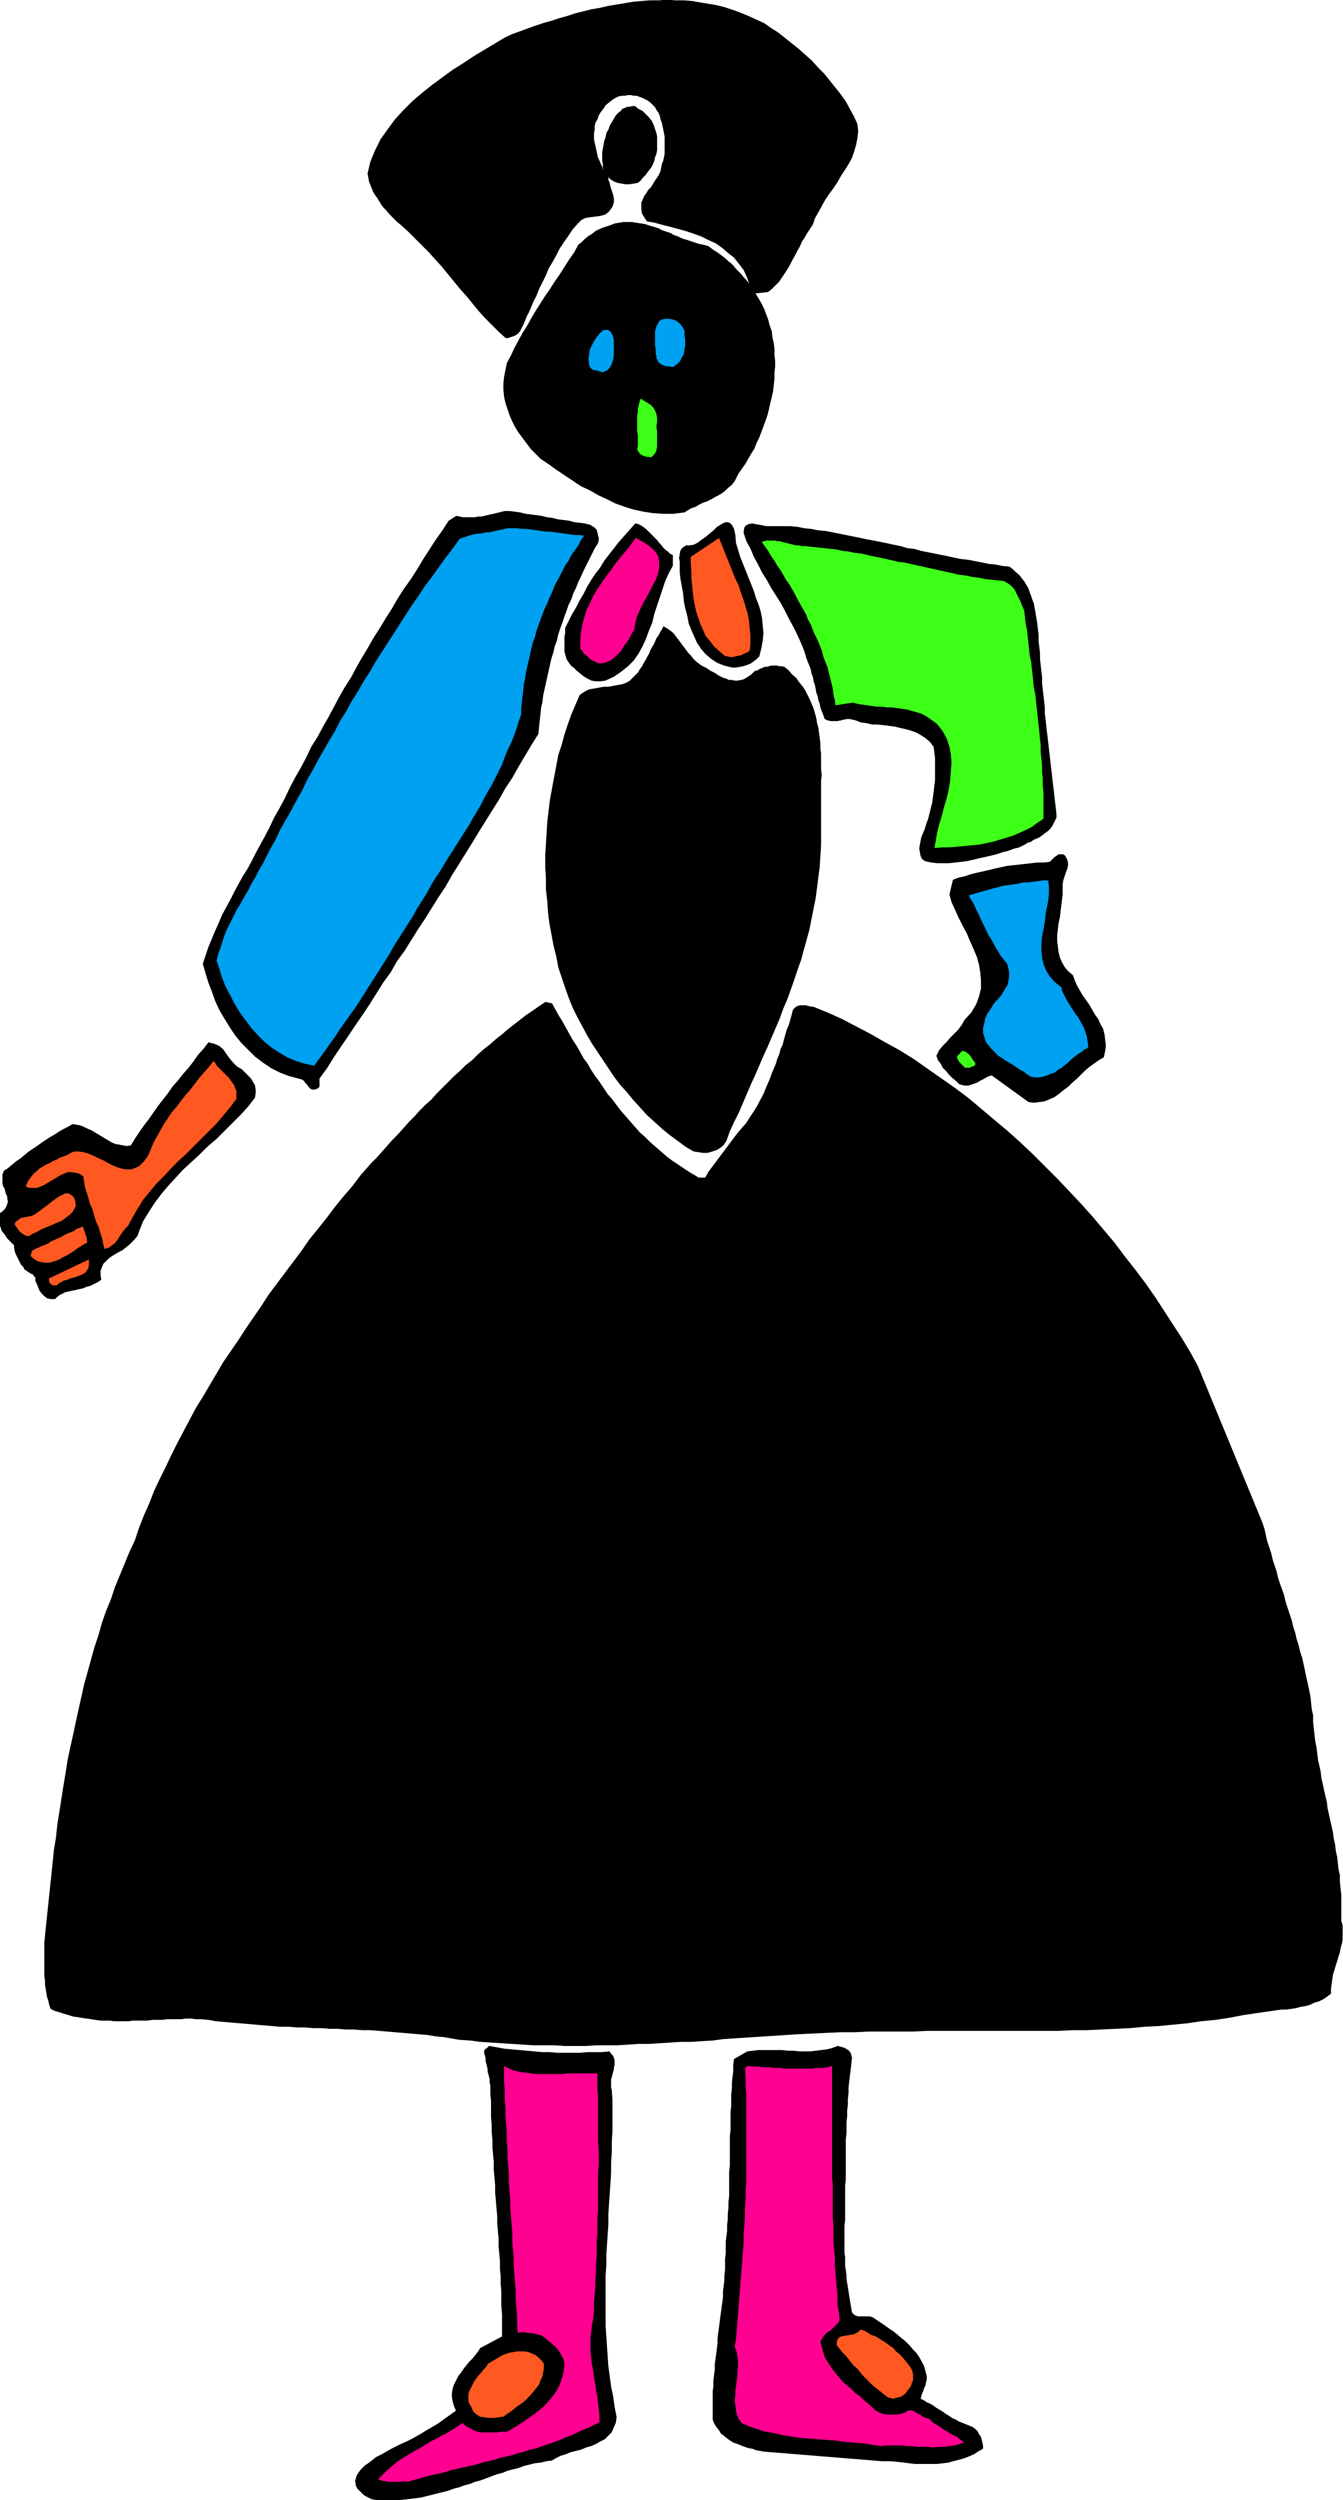 <svg xmlns="http://www.w3.org/2000/svg" fill-rule="evenodd" height="588.515" preserveAspectRatio="none" stroke-linecap="round" viewBox="0 0 1957 3642" width="316.198"><style>.pen0{stroke:#000;stroke-width:1;stroke-linejoin:round}.brush1{fill:#000}.pen1{stroke:none}.brush2{fill:#00a1f0}.brush3{fill:#3dff17}.brush4{fill:#ff0091}.brush5{fill:#ff5921}</style><path class="pen1 brush1" d="m1249 181 1 10-1 10-2 10-3 10-3 9-5 9-5 8-6 9-5 9-6 9-6 8-6 9-5 9-5 9-5 9-3 9-4 6-4 6-4 7-4 6-3 7-4 7-3 6-4 7-3 6-4 7-4 6-4 6-4 6-5 5-5 5-6 5-19 2 5 8 4 7 4 8 3 8 3 8 2 8 3 8 1 9 2 9 1 8v9l1 9v8l-1 9v9l-1 9-1 9-2 9-2 8-2 9-2 8-3 9-3 8-3 8-3 8-4 8-3 8-5 8-4 7-4 7-5 7-5 7-3 6-3 6-4 5-5 4-4 4-5 4-5 3-6 3-5 3-6 3-6 2-6 3-5 3-6 2-5 3-5 3-16 2h-14l-15-1-14-2-14-3-13-4-14-5-12-6-13-6-12-7-13-6-12-8-12-8-12-8-11-8-12-8-7-7-7-7-6-8-6-8-6-8-5-8-4-8-4-9-3-9-3-9-2-9-1-10v-9l1-10 2-10 2-10 6-11 5-11 6-11 6-11 7-11 6-11 6-10 7-11 7-11 7-10 7-11 7-10 7-11 7-11 7-10 6-11 5-4 5-5 5-4 5-3 5-4 6-3 5-2 6-2 6-2 5-2 6-1 6-1h13l6 1 7 1 6 1 6 2 7 2 6 2 6 3 6 2 6 2 5 3 6 2 6 3 7 2 6 2 6 2 6 2 6 1 7 2 4 3 4 3 5 3 4 3 4 3 4 3 4 4 4 3 4 4 3 4 4 4 4 4 3 4 4 4 3 4 3 4-4-12-5-11-7-9-7-9-9-7-8-7-10-7-11-5-10-5-11-4-12-4-11-3-11-3-12-3-11-3-11-2-4-6-3-5-1-6v-10l2-4 2-5 3-4 3-5 4-4 3-5 3-5 3-4 3-5 2-5 1-5 1-5 2-5 1-5 1-5v-25l-1-5-1-5-1-5-1-5-2-5-1-5-2-5-3-4-2-4-4-4-3-3-4-3-4-2-4-2-3-1-5-2h-4l-5-1h-4l-5 1h-4l-5 1-4 2-5 3-5 4-5 4-3 5-4 5-3 5-2 6-3 5-1 5v5l-1 5v9l1 5 1 4 1 5 1 4 1 5 1 4 2 4 2 5 2 4 1 4 2 4-1-6v-5l-1-6v-12l1-6 1-5 1-6 2-5 1-6 3-5 2-6 3-5 3-5 3-5 4-4 3-2 2-3 3-1 2-1 3-1h3l3-1h4l5 4 6 3 4 4 5 5 4 5 3 6 2 6 2 6 1 5v20l-1 5-2 5-1 5-2 5-2 4-3 4-3 4-3 4-4 4-3 4-4 3-6 1-6 1h-6l-5-1-6-1-5-2-5-3-4-4v5l2 5 1 5 2 6 2 6 1 5v6l-2 6-5 7-5 4-7 2-7 1-8 1-7 1-6 3-6 6-7 8-6 9-7 10-6 9-5 10-5 9-6 10-4 10-5 10-5 10-4 10-5 10-4 10-5 10-4 10-5 10-2 3-2 2-3 2-2 1-3 1-3 1-3 1h-3l-10-9-10-10-10-10-9-10-9-11-9-11-9-10-9-11-9-11-9-11-10-11-9-10-10-10-10-10-10-10-11-10-5-4-4-4-4-4-4-4-4-5-4-4-3-4-3-5-3-5-3-4-3-5-2-5-2-5-2-5-1-6-1-5 4-17 7-17 8-16 10-14 11-15 12-13 13-13 14-12 15-12 15-11 15-11 16-10 15-10 15-9 15-9 15-9 11-5 11-4 11-4 11-4 12-4 11-3 12-4 11-3 12-4 12-3 12-3 12-2 13-3 12-2 12-2 12-2 12-1 12-1h13l12-1 12 1h12l13 1 11 2 12 2 12 2 12 3 12 4 11 4 12 5 11 5 11 5 10 7 11 7 10 8 10 8 10 8 9 8 10 9 9 10 9 9 8 10 8 10 8 10 7 10 6 11 6 11 5 11z"/><path class="pen0" fill="none" d="M1249 181h0l1 10-1 10-2 10-3 10-3 9-5 9-5 8-6 9-5 9-6 9-6 8-6 9-5 9-5 9-5 9-3 9h0l-4 6-4 6-4 7-4 6-3 7-4 7-3 6-4 7-3 6-4 7-4 6-4 6-4 6-5 5-5 5-6 5-19 2h0l5 8 4 7 4 8 3 8 3 8 2 8 3 8 1 9 2 9 1 8v9l1 9v8l-1 9v9l-1 9-1 9-2 9-2 8-2 9-2 8-3 9-3 8-3 8-3 8-4 8-3 8-5 8-4 7-4 7-5 7-5 7h0l-3 6-3 6-4 5-5 4-4 4-5 4-5 3-6 3-5 3-6 3-6 2-6 3-5 3-6 2-5 3-5 3h0l-16 2h-14l-15-1-14-2-14-3-13-4-14-5-12-6-13-6-12-7-13-6-12-8-12-8-12-8-11-8-12-8h0l-7-7-7-7-6-8-6-8-6-8-5-8-4-8-4-9-3-9-3-9-2-9-1-10v-9l1-10 2-10 2-10h0l6-11 5-11 6-11 6-11 7-11 6-11 6-10 7-11 7-11 7-10 7-11 7-10 7-11 7-11 7-10 6-11h0l5-4 5-5 5-4 5-3 5-4 6-3 5-2 6-2 6-2 5-2 6-1 6-1h13l6 1 7 1h0l6 1 6 2 7 2 6 2 6 3 6 2 6 2 5 3 6 2 6 3 7 2 6 2 6 2 6 2 6 1 7 2h0l4 3 4 3 5 3 4 3 4 3 4 3 4 4 4 3 4 4 3 4 4 4 4 4 3 4 4 4 3 4 3 4h0l-4-12-5-11-7-9-7-9-9-7-8-7-10-7-11-5-10-5-11-4-12-4-11-3-11-3-12-3-11-3-11-2h0l-4-6-3-5-1-6v-10l2-4 2-5 3-4 3-5 4-4 3-5 3-5 3-4 3-5 2-5 1-5h0l1-5 2-5 1-5 1-5v-25l-1-5-1-5-1-5-1-5-2-5-1-5-2-5h0l-3-4-2-4-4-4-3-3-4-3-4-2-4-2-3-1-5-2h-4l-5-1h-4l-5 1h-4l-5 1-4 2h0l-5 3-5 4-5 4-3 5-4 5-3 5-2 6-3 5h0l-1 5v5l-1 5v9l1 5 1 4 1 5 1 4 1 5 1 4 2 4 2 5 2 4 1 4 2 4h0l-1-6v-5l-1-6v-12l1-6 1-5 1-6 2-5 1-6 3-5 2-6 3-5 3-5 3-5 4-4h0l3-2 2-3 3-1 2-1 3-1h3l3-1h4l5 4 6 3 4 4 5 5 4 5 3 6 2 6 2 6h0l1 5v20l-1 5-2 5-1 5-2 5-2 4-3 4-3 4-3 4-4 4-3 4-4 3h0l-6 1-6 1h-6l-5-1-6-1-5-2-5-3-4-4h0v5l2 5 1 5 2 6 2 6 1 5v6l-2 6h0l-5 7-5 4-7 2-7 1-8 1-7 1-6 3-6 6h0l-7 8-6 9-7 10-6 9-5 10-5 9-6 10-4 10-5 10-5 10-4 10-5 10-4 10-5 10-4 10-5 10h0l-2 3-2 2-3 2-2 1-3 1-3 1-3 1h-3 0l-10-9-10-10-10-10-9-10-9-11-9-11-9-10-9-11-9-11-9-11-10-11-9-10-10-10-10-10-10-10-11-10h0l-5-4-4-4-4-4-4-4-4-5-4-4-3-4-3-5-3-5-3-4-3-5-2-5-2-5-2-5-1-6-1-5h0l4-17 7-17 8-16 10-14 11-15 12-13 13-13 14-12 15-12 15-11 15-11 16-10 15-10 15-9 15-9 15-9h0l11-5 11-4 11-4 11-4 12-4 11-3 12-4 11-3 12-4 12-3 12-3 12-2 13-3 12-2 12-2 12-2 12-1 12-1h13l12-1 12 1h12l13 1 11 2 12 2 12 2 12 3 12 4 11 4 12 5 11 5 11 5h0l10 7 11 7 10 8 10 8 10 8 9 8 10 9 9 10 9 9 8 10 8 10 8 10 7 10 6 11 6 11 5 11"/><path class="pen1 brush2" d="m998 489 1 7v6l-1 7-1 7-3 5-3 6-4 4-6 4h-3l-4-1h-4l-3-1-4-2-3-2-2-3-2-4v-3l-1-4v-7l-1-4v-22l1-3 1-4 2-3 1-3 3-3 6-2h7l6 1 5 2 5 4 4 5 3 6v7z"/><path class="pen0" fill="none" d="M998 489h0l1 7v6l-1 7-1 7-3 5-3 6-4 4-6 4h0-3l-4-1h-4l-3-1-4-2-3-2-2-3-2-4h0v-3l-1-4v-7l-1-4v-22l1-3 1-4 2-3 1-3 3-3h0l6-2h7l6 1 5 2 5 4 4 5 3 6v7"/><path class="pen1 brush2" d="M895 498v20l-1 6-2 6-3 6-4 4-7 3-3-1-3-1-3-1h-3l-3-1-2-2-2-2-1-4-1-7 1-8 1-7 3-6 3-6 4-6 4-5 5-5 5-1h3l3 2 2 2 2 4 1 3 1 4v3z"/><path class="pen0" fill="none" d="M895 498h0v20l-1 6-2 6-3 6-4 4-7 3h0l-3-1-3-1-3-1h-3l-3-1-2-2-2-2-1-4h0l-1-7 1-8 1-7 3-6 3-6 4-6 4-5 5-5h0l5-1h3l3 2 2 2 2 4 1 3 1 4v3"/><path class="pen1 brush3" d="m958 615-1 6 1 8v21l-1 7-3 5-5 5-4-1h-3l-3-1-3-1-3-2-2-2-2-3-1-3 1-5v-15l-1-5v-24l1-5v-4l1-5 1-4 1-4 2-3 4 3 5 3 5 3 4 4 3 5 2 5 1 5v7z"/><path class="pen0" fill="none" d="M958 615h0l-1 6 1 8v21l-1 7-3 5-5 5h0l-4-1h-3l-3-1-3-1-3-2-2-2-2-3-1-3h0l1-5v-15l-1-5v-24l1-5v-4l1-5 1-4 1-4 2-3h0l4 3 5 3 5 3 4 4 3 5 2 5 1 5v7"/><path class="pen1 brush1" d="m860 765 3 2 3 2 3 3 1 4 1 4 1 4v3l-1 4-5 8-4 8-4 8-4 8-4 8-4 9-4 8-3 8-4 8-3 9-4 8-3 9-3 8-3 9-3 8-3 9-2 9-3 8-2 9-3 9-2 9-2 9-2 9-2 9-2 9-2 9-1 9-2 9-1 10-1 9-1 9-1 10-10 16-9 15-10 17-9 16-10 15-9 16-10 16-10 16-10 16-9 15-10 16-10 16-10 16-9 16-10 15-10 16-10 16-10 15-10 16-10 16-11 15-9 16-11 15-10 16-10 16-10 15-11 16-10 15-11 16-10 15-10 16-11 15v12l-2 2-2 1-4 1-4-1-3-3-2-3-3-3-2-3-3-2-4-1-15-4-13-5-12-6-12-8-12-9-10-10-10-10-9-11-8-12-8-13-7-12-6-13-5-14-5-13-4-13-4-14 4-12 4-12 5-12 5-12 5-11 5-12 6-11 6-11 6-12 6-11 6-11 7-11 6-11 6-12 6-11 6-11 8-15 7-15 8-14 8-15 7-15 8-15 8-14 8-15 7-15 9-14 8-15 8-14 8-15 8-15 8-14 9-14 8-15 8-14 9-15 8-14 9-14 9-15 9-14 8-14 9-14 10-14 9-14 9-15 9-14 9-14 10-14 9-14 11-7 5 1 4 1h18l5-1h4l5-1 4-1 4-1 5-1 4-1 4-1 4-1 4-1h8l8 1 7 1 8 2 8 1 8 1 7 1 8 2 8 1 8 2 8 1 8 1 7 2 8 1 8 1 8 2z"/><path class="pen0" fill="none" d="M860 765h0l3 2 3 2 3 3 1 4 1 4 1 4v3l-1 4h0l-5 8-4 8-4 8-4 8-4 8-4 9-4 8-3 8-4 8-3 9-4 8-3 9-3 8-3 9-3 8-3 9-2 9-3 8-2 9-3 9-2 9-2 9-2 9-2 9-2 9-2 9-1 9-2 9-1 10-1 9-1 9-1 10h0l-10 16-9 15-10 17-9 16-10 15-9 16-10 16-10 16-10 16-9 15-10 16-10 16-10 16-9 16-10 15-10 16-10 16-10 15-10 16-10 16-11 15-9 16-11 15-10 16-10 16-10 15-11 16-10 15-11 16-10 15-10 16-11 15h0v12l-2 2-2 1h0l-4 1-4-1-3-3-2-3-3-3-2-3-3-2-4-1h0l-15-4-13-5-12-6-12-8-12-9-10-10-10-10-9-11-8-12-8-13-7-12-6-13-5-14-5-13-4-13-4-14h0l4-12 4-12 5-12 5-12 5-11 5-12 6-11 6-11 6-12 6-11 6-11 7-11 6-11 6-12 6-11 6-11h0l8-15 7-15 8-14 8-15 7-15 8-15 8-14 8-15 7-15 9-14 8-15 8-14 8-15 8-15 8-14 9-14 8-15 8-14 9-15 8-14 9-14 9-15 9-14 8-14 9-14 10-14 9-14 9-15 9-14 9-14 10-14 9-14 11-7h0l5 1 4 1h18l5-1h4l5-1 4-1 4-1 5-1 4-1 4-1 4-1 4-1h8l8 1 7 1 8 2 8 1 8 1 7 1 8 2 8 1 8 2 8 1 8 1 7 2 8 1 8 1 8 2"/><path class="pen1 brush1" d="m1072 791 3 10 3 10 4 10 4 10 4 10 4 10 4 10 3 10 4 10 3 10 2 10 1 11 1 10-1 11-2 11-3 12-4 4-4 3-4 3-5 2-6 2-5 1-6 1h-5l-12-3-10-4-9-6-8-7-6-7-6-9-4-9-4-9-4-10-2-11-3-11-2-10-1-11-2-11-2-11-1-9v-16l-1-5 1-6 1-5 3-4 5-3h5l6-1 6-3 5-4 6-4 6-5 6-5 5-5 5-3 5-3 4-1 4 1 3 3 3 5 2 9 1 12z"/><path class="pen0" fill="none" d="M1072 791h0l3 10 3 10 4 10 4 10 4 10 4 10 4 10 3 10 4 10 3 10 2 10 1 11 1 10-1 11-2 11-3 12h0l-4 4-4 3-4 3-5 2-6 2-5 1-6 1h-5 0l-12-3-10-4-9-6-8-7-6-7-6-9-4-9-4-9-4-10-2-11-3-11-2-10-1-11-2-11-2-11-1-9h0v-16l-1-5 1-6 1-5 3-4 5-3h5l6-1 6-3 5-4 6-4 6-5 6-5 5-5 5-3 5-3 4-1 4 1 3 3 3 5 2 9 1 12"/><path class="pen1 brush1" d="M980 809v15l-6 11-5 11-4 12-4 12-4 12-4 12-3 13-5 12-4 11-5 11-6 11-7 10-8 8-10 8-10 7-13 6-7 1h-7l-6-1-6-3-5-3-5-4-5-4-5-5-3-2-3-4-2-3-2-3-1-4-1-3-1-4v-22l1-4v-8l5-10 5-10 6-10 5-10 6-10 5-10 6-10 6-9 7-9 6-10 7-9 7-9 7-9 8-9 8-9 8-9 4 1 4 2 3 2 4 3 3 3 3 3 3 3 4 4 3 3 3 4 3 3 3 4 3 3 4 3 3 3 4 2z"/><path class="pen0" fill="none" d="M980 809v15h0l-6 11-5 11-4 12-4 12-4 12-4 12-3 13-5 12-4 11-5 11-6 11-7 10-8 8-10 8-10 7-13 6h0l-7 1h-7l-6-1-6-3-5-3-5-4-5-4-5-5h0l-3-2-3-4-2-3-2-3-1-4-1-3-1-4v-22l1-4v-8h0l5-10 5-10 6-10 5-10 6-10 5-10 6-10 6-9 7-9 6-10 7-9 7-9 7-9 8-9 8-9 8-9h0l4 1 4 2 3 2 4 3 3 3 3 3 3 3 4 4 3 3 3 4 3 3 3 4 3 3 4 3 3 3 4 2"/><path class="pen1 brush1" d="m1152 767 10 1 10 2 10 1 10 2 11 1 10 2 10 2 10 2 10 2 10 2 9 2 11 2 10 2 10 2 9 2 10 2 10 3 10 1 10 3 10 2 10 2 10 2 10 2 9 2 10 2 10 1 10 2 10 2 10 2 10 1 10 2 10 1 5 4 4 4 5 4 3 4 4 5 3 5 3 5 2 6 2 5 2 6 2 5 1 6 1 5 1 6 1 6 1 6 1 9 1 8v9l1 9 1 8v9l1 9 1 9 1 8v9l1 9 1 9 1 8 1 9v9l1 8 1 9 1 9 1 8 1 9 1 9 1 8 1 9 1 9 1 8 1 9 1 9 1 8 1 9 1 9 1 8 1 9v5l-2 4-2 4-2 4-3 4-3 3-4 3-4 3-4 3-4 2-5 2-4 3-4 1-5 3-4 2-4 2-8 2-8 3-8 2-9 3-8 2-9 2-9 2-8 2-9 2-8 1-9 1-9 1h-17l-9-1-9-2-4-3-2-4-1-5-1-6 1-6 1-5 1-5 2-5 3-7 2-7 3-8 2-8 2-8 2-8 1-8 1-8 1-8 1-8v-33l-1-8-1-8-5-7-7-6-6-4-7-4-8-3-7-2-9-2-8-2-8-1-8-1-9-1h-8l-8-2-8-1-8-3-8-2h-5l-5 1-4 1-5 1h-9l-5-1-4-2-2-6-2-5-2-5-1-6-2-5-1-6-2-5-1-6-1-5-2-6-1-6-2-5-1-6-2-5-2-5-2-5-4-13-5-12-5-11-6-12-6-11-6-12-6-11-7-11-7-11-6-11-7-11-6-12-6-11-5-12-6-11-4-12 1-7 2-3 4-2 5-1 5 1 6 1 5 1 5 1h35z"/><path class="pen0" fill="none" d="M1152 767h0l10 1 10 2 10 1 10 2 11 1 10 2 10 2 10 2 10 2 10 2 9 2 11 2 10 2 10 2 9 2 10 2 10 3 10 1 10 3 10 2 10 2 10 2 10 2 9 2 10 2 10 1 10 2 10 2 10 2 10 1 10 2 10 1h0l5 4 4 4 5 4 3 4 4 5 3 5 3 5 2 6 2 5 2 6 2 5 1 6 1 5 1 6 1 6 1 6h0l1 9 1 8v9l1 9 1 8v9l1 9 1 9 1 8v9l1 9 1 9 1 8 1 9v9l1 8 1 9 1 9 1 8 1 9 1 9 1 8 1 9 1 9 1 8 1 9 1 9 1 8 1 9 1 9 1 8 1 9h0v5l-2 4-2 4-2 4-3 4-3 3-4 3-4 3-4 3-4 2-5 2-4 3-4 1-5 3-4 2-4 2h0l-8 2-8 3-8 2-9 3-8 2-9 2-9 2-8 2-9 2-8 1-9 1-9 1h-17l-9-1-9-2h0l-4-3-2-4-1-5-1-6 1-6 1-5 1-5 2-5h0l3-7 2-7 3-8 2-8 2-8 2-8 1-8 1-8 1-8 1-8v-33l-1-8-1-8h0l-5-7-7-6-6-4-7-4-8-3-7-2-9-2-8-2-8-1-8-1-9-1h-8l-8-2-8-1-8-3-8-2h0-5l-5 1-4 1-5 1h-9l-5-1-4-2h0l-2-6-2-5-2-5-1-6-2-5-1-6-2-5-1-6-1-5-2-6-1-6-2-5-1-6-2-5-2-5-2-5h0l-4-13-5-12-5-11-6-12-6-11-6-12-6-11-7-11-7-11-6-11-7-11-6-12-6-11-5-12-6-11-4-12h0l1-7 2-3 4-2 5-1 5 1 6 1 5 1 5 1h35"/><path class="pen1 brush2" d="m852 780-5 7-4 8-5 7-5 7-4 8-5 7-4 8-4 8-4 7-4 8-3 8-4 8-3 8-4 8-3 8-3 8-3 8-3 9-2 8-3 8-2 8-2 9-2 9-2 8-2 9-1 8-2 9-1 9-1 9-1 9-1 9v9l-4 11-3 10-4 11-4 10-5 10-4 10-4 11-5 10-5 10-5 10-6 10-5 9-5 10-6 10-6 10-5 9-7 11-7 11-7 11-7 11-7 11-7 12-7 10-7 12-6 11-7 11-7 11-6 11-7 11-7 11-7 11-7 11-6 11-7 11-7 11-7 11-7 11-7 11-7 11-7 11-8 11-7 10-8 11-7 11-8 11-7 10-8 11-8 11-14-3-13-4-12-5-12-7-11-7-11-9-10-10-9-10-9-12-8-11-8-13-6-12-7-13-5-13-4-13-4-12 3-11 4-11 3-10 4-11 5-10 5-10 5-10 6-10 5-9 6-10 5-10 6-10 5-10 6-10 5-10 5-10 8-14 7-15 8-14 8-14 8-15 8-14 7-15 8-14 8-15 8-14 8-14 9-15 7-14 9-14 8-15 9-14 8-14 9-14 8-14 9-14 9-14 9-14 9-14 9-14 9-14 10-14 9-14 10-13 10-14 10-14 10-13 10-14 4-2 4-1 5-2 4-1 4-1 5-1h4l5-1 4-1h5l4-1 5-1 4-1 5-1 4-1 4-1h15l7 1h7l7 1 7 1 7 1 7 1h7l7 1 7 1 7 1 7 1 7 1h7l7 1z"/><path class="pen0" fill="none" d="M852 780h0l-5 7-4 8-5 7-5 7-4 8-5 7-4 8-4 8-4 7-4 8-3 8-4 8-3 8-4 8-3 8-3 8-3 8-3 9-2 8-3 8-2 8-2 9-2 9-2 8-2 9-1 8-2 9-1 9-1 9-1 9-1 9v9h0l-4 11-3 10-4 11-4 10-5 10-4 10-4 11-5 10-5 10-5 10-6 10-5 9-5 10-6 10-6 10-5 9h0l-7 11-7 11-7 11-7 11-7 11-7 12-7 10-7 12-6 11-7 11-7 11-6 11-7 11-7 11-7 11-7 11-6 11-7 11-7 11-7 11-7 11-7 11-7 11-7 11-8 11-7 10-8 11-7 11-8 11-7 10-8 11-8 11h0l-14-3-13-4-12-5-12-7-11-7-11-9-10-10-9-10-9-12-8-11-8-13-6-12-7-13-5-13-4-13-4-12h0l3-11 4-11 3-10 4-11 5-10 5-10 5-10 6-10 5-9 6-10 5-10 6-10 5-10 6-10 5-10 5-10h0l8-14 7-15 8-14 8-14 8-15 8-14 7-15 8-14 8-15 8-14 8-14 9-15 7-14 9-14 8-15 9-14 8-14 9-14 8-14 9-14 9-14 9-14 9-14 9-14 9-14 10-14 9-14 10-13 10-14 10-14 10-13 10-14h0l4-2 4-1 5-2 4-1 4-1 5-1h4l5-1 4-1h5l4-1 5-1 4-1 5-1 4-1 4-1h15l7 1h7l7 1 7 1 7 1 7 1h7l7 1 7 1 7 1 7 1 7 1h7l7 1"/><path class="pen1 brush4" d="m925 917-5 8-4 8-6 8-5 8-7 7-7 6-9 4-9 1-5-2-4-2-4-2-3-3-3-3-4-3-2-4-3-3v-12l1-11 2-12 3-11 3-10 5-10 5-11 6-10 6-9 7-10 7-9 7-10 7-9 8-9 7-9 7-10 13 7 10 7 7 7 4 7 1 9v8l-2 9-3 8-5 9-5 10-5 9-5 9-4 9-4 9-2 8-1 9z"/><path class="pen0" fill="none" d="M925 917h0l-5 8-4 8-6 8-5 8-7 7-7 6-9 4-9 1h0l-5-2-4-2-4-2-3-3-3-3-4-3-2-4-3-3h0v-12l1-11 2-12 3-11 3-10 5-10 5-11 6-10 6-9 7-10 7-9 7-10 7-9 8-9 7-9 7-10h0l13 7 10 7 7 7 4 7 1 9v8l-2 9-3 8-5 9-5 10-5 9-5 9-4 9-4 9-2 8-1 9"/><path class="pen1 brush5" d="m1093 948-4 3-5 2-4 2-5 1-5 1-4 1-5-1-5-1-8-7-8-7-6-8-6-7-4-9-4-9-3-9-3-9-2-9-2-10-1-10-1-10-1-10v-10l-1-11v-10l42-28 4 10 4 10 4 10 4 10 4 10 4 10 5 10 3 10 4 11 3 10 3 10 2 11 1 11 1 10v11l-1 11z"/><path class="pen0" fill="none" d="M1093 948h0l-4 3-5 2-4 2-5 1-5 1-4 1-5-1-5-1h0l-8-7-8-7-6-8-6-7-4-9-4-9-3-9-3-9-2-9-2-10-1-10-1-10-1-10v-10l-1-11v-10l42-28h0l4 10 4 10 4 10 4 10 4 10 4 10 5 10 3 10 4 11 3 10 3 10 2 11 1 11 1 10v11l-1 11"/><path class="pen1 brush3" d="m1463 846 7 4 5 4 4 5 3 6 3 6 3 6 2 6 3 6 1 9 1 10 2 9 1 10 1 9 1 9 1 10 2 9 1 9 1 9 1 10 1 9 2 10 1 9 1 9 1 10 1 9 1 9 1 10 1 10 1 9v10l1 9 1 10v10l1 9v10l1 10v39l-9 6-8 6-10 5-9 4-9 4-10 3-10 3-10 3-10 2-10 2-11 1-10 1-11 1-11 1h-11l-11 1 2-11 2-12 3-12 4-13 3-12 4-13 3-13 2-13 1-13 1-13-1-12-2-11-4-12-6-11-8-10-11-8-6-4-6-3-7-2-7-2-7-2-7-1-7-1-7-1h-7l-7-1h-8l-7-1-7-1-7-1-7-1-7-2-26 4-1-8-2-8-1-9-2-8-2-8-2-8-2-8-3-7-3-8-2-8-3-8-3-7-4-8-3-7-3-8-4-7-3-8-4-7-4-7-4-7-4-8-4-7-4-7-5-7-4-7-4-7-5-7-4-7-5-7-4-7-5-7-5-7 4-1 4-1h12l4 1h4l3 1 4 1 4 1 4 1 4 1 4 1h4l5 1h4l9 1 9 1 10 1 9 1 9 1 9 2 9 1 9 2 10 1 8 2 9 2 10 2 9 2 9 2 8 2 9 1 9 2 9 2 9 2 9 2 9 2 9 2 9 2 9 2 9 2 9 1 9 2 9 1 9 2 10 1 9 1 9 1z"/><path class="pen0" fill="none" d="M1463 846h0l7 4 5 4 4 5 3 6 3 6 3 6 2 6 3 6h0l1 9 1 10 2 9 1 10 1 9 1 9 1 10 2 9 1 9 1 9 1 10 1 9 2 10 1 9 1 9 1 10 1 9 1 9 1 10 1 10 1 9v10l1 9 1 10v10l1 9v10l1 10v39h0l-9 6-8 6-10 5-9 4-9 4-10 3-10 3-10 3-10 2-10 2-11 1-10 1-11 1-11 1h-11l-11 1h0l2-11 2-12 3-12 4-13 3-12 4-13 3-13 2-13 1-13 1-13-1-12-2-11-4-12-6-11-8-10-11-8h0l-6-4-6-3-7-2-7-2-7-2-7-1-7-1-7-1h-7l-7-1h-8l-7-1-7-1-7-1-7-1-7-2-26 4h0l-1-8-2-8-1-9-2-8-2-8-2-8-2-8-3-7-3-8-2-8-3-8-3-7-4-8-3-7-3-8-4-7-3-8-4-7-4-7-4-7-4-8-4-7-4-7-5-7-4-7-4-7-5-7-4-7-5-7-4-7-5-7-5-7h0l4-1 4-1h12l4 1h4l3 1 4 1 4 1 4 1 4 1 4 1h4l5 1h4l9 1 9 1 10 1 9 1 9 1 9 2 9 1 9 2 10 1 8 2 9 2 10 2 9 2 9 2 8 2 9 1 9 2 9 2 9 2 9 2 9 2 9 2 9 2 9 2 9 2 9 1 9 2 9 1 9 2 10 1 9 1 9 1"/><path class="pen1 brush1" d="m1022 970 4 2 4 2 4 3 4 2 4 2 4 3 4 2 4 2 4 1 4 2h4l5 1h4l5-1 4-1 5-3 3-2 3-2 3-3 2-2 4-1 3-2 3-1 4-2h3l4-1 3-1h8l3 1h4l4 1 6 5 5 6 6 5 4 6 5 6 4 6 3 6 3 6 3 7 3 7 2 7 2 7 1 7 2 7 1 8 1 7 1 8v8l1 7v23l1 8-1 8v94l-1 16-1 16-2 15-2 16-2 15-3 15-3 15-3 15-4 15-4 14-4 15-5 14-5 15-5 14-5 14-6 14-5 14-6 14-6 14-6 14-6 13-6 14-6 14-6 13-6 14-6 14-6 14-7 14-6 13-5 14-4 6-5 4-5 3-6 2-7 2h-7l-6-1-7-1-12-7-12-9-11-8-11-9-11-10-11-10-10-11-10-11-9-11-10-11-9-12-8-12-8-12-8-12-8-12-7-12-7-13-7-13-7-14-6-15-5-14-5-15-5-15-3-16-4-16-3-16-3-16-2-16-1-16-2-17v-16l-1-17v-17l1-16 1-17 1-16 2-17 2-16 3-16 3-16 3-16 3-16 5-15 4-15 5-15 5-14 6-14 6-14 4-3 5-3 4-2 5-1 6-1 5-1 6-1h6l6-1 5-1 6-1 5-1 5-2 5-3 4-4 4-4 4-4 3-5 3-4 2-4 3-5 2-4 3-5 2-5 2-4 3-5 2-4 2-5 3-4 2-4 3-5 2-4 5 3 3 2 4 3 3 3 3 4 3 4 3 4 3 4 3 4 3 4 3 4 4 4 3 4 4 4 4 3 4 3z"/><path class="pen0" fill="none" d="M1022 970h0l4 2 4 2 4 3 4 2 4 2 4 3 4 2 4 2 4 1 4 2h4l5 1h4l5-1 4-1 5-3h0l3-2 3-2 3-3 2-2 4-1 3-2 3-1 4-2h3l4-1 3-1h8l3 1h4l4 1h0l6 5 5 6 6 5 4 6 5 6 4 6 3 6 3 6 3 7 3 7 2 7 2 7 1 7 2 7 1 8 1 7 1 8v8l1 7v23l1 8-1 8v62h0v32l-1 16-1 16-2 15-2 16-2 15-3 15-3 15-3 15-4 15-4 14-4 15-5 14-5 15-5 14-5 14-6 14-5 14-6 14-6 14-6 14-6 13-6 14-6 14-6 13-6 14-6 14-6 14-7 14-6 13-5 14h0l-4 6-5 4-5 3-6 2-7 2h-7l-6-1-7-1h0l-12-7-12-9-11-8-11-9-11-10-11-10-10-11-10-11-9-11-10-11-9-12-8-12-8-12-8-12-8-12-7-12h0l-7-13-7-13-7-14-6-15-5-14-5-15-5-15-3-16-4-16-3-16-3-16-2-16-1-16-2-17v-16l-1-17v-17l1-16 1-17 1-16 2-17 2-16 3-16 3-16 3-16 3-16 5-15 4-15 5-15 5-14 6-14 6-14h0l4-3 5-3 4-2 5-1 6-1 5-1 6-1h6l6-1 5-1 6-1 5-1 5-2 5-3 4-4 4-4h0l4-4 3-5 3-4 2-4 3-5 2-4 3-5 2-5 2-4 3-5 2-4 2-5 3-4 2-4 3-5 2-4h0l5 3 3 2 4 3 3 3 3 4 3 4 3 4 3 4 3 4 3 4 3 4 4 4 3 4 4 4 4 3 4 3"/><path class="pen1 brush1" d="M1548 1295v8l-1 8-1 8-1 8-1 9-2 9-1 9-1 8v9l1 8 1 8 2 8 3 7 4 7 5 6 7 6 3 8 3 7 4 7 4 7 5 7 5 7 4 7 4 7 5 7 3 7 4 7 2 8 1 8 1 8-1 8-2 9-7 4-7 5-7 5-6 5-6 6-6 6-7 6-6 6-7 5-6 5-7 5-7 3-7 3-8 1-7 1-8-1-54-39-6 2-5 3-6 3-5 3-6 2-6 2h-6l-7-2-5-5-5-4-5-5-4-5-5-5-3-6-4-5-2-6 4-8 5-6 6-6 5-6 6-6 6-6 5-7 4-7 10-11 7-12 4-11 3-12v-11l-1-12-2-12-3-11-5-12-5-11-5-12-6-11-6-12-5-11-5-11-3-11 5-21 8-3 9-2 9-3 8-2 9-2 9-2 8-2 9-2 9-2 9-1 9-1 9-1 9-1 9-1h9l9-1 2-2 3-3 2-2 3-2 3-2h6l3 2 3 6 1 6-1 6-2 5-2 6-2 6-1 6v7z"/><path class="pen0" fill="none" d="M1548 1295h0v8l-1 8-1 8-1 8-1 9-2 9-1 9-1 8v9l1 8 1 8 2 8 3 7 4 7 5 6 7 6h0l3 8 3 7 4 7 4 7 5 7 5 7 4 7 4 7 5 7 3 7 4 7 2 8 1 8 1 8-1 8-2 9h0l-7 4-7 5-7 5-6 5-6 6-6 6-7 6-6 6-7 5-6 5-7 5-7 3-7 3-8 1-7 1-8-1-54-39h0l-6 2-5 3-6 3-5 3-6 2-6 2h-6l-7-2h0l-5-5-5-4-5-5-4-5-5-5-3-6-4-5-2-6h0l4-8 5-6 6-6 5-6 6-6 6-6 5-7 4-7h0l10-11 7-12 4-11 3-12v-11l-1-12-2-12-3-11-5-12-5-11-5-12-6-11-6-12-5-11-5-11-3-11 5-21h0l8-3 9-2 9-3 8-2 9-2 9-2 8-2 9-2 9-2 9-1 9-1 9-1 9-1 9-1h9l9-1h0l2-2 3-3 2-2 3-2 3-2h6l3 2h0l3 6 1 6-1 6-2 5-2 6-2 6-1 6v7"/><path class="pen1 brush2" d="m1528 1282 1 10v10l-1 10-2 10-2 11-1 10-2 11-2 10-1 11v10l1 10 2 9 4 10 5 8 7 8 10 8 1 5 3 6 3 6 3 5 3 5 4 6 3 5 4 5 3 5 3 6 3 5 2 6 2 6 1 6 1 6v6l-5 2-5 4-5 3-5 4-5 4-4 4-5 4-5 4-5 3-5 4-6 2-5 2-6 2-6 1h-6l-6-1-5-3-5-4-7-4-6-4-6-4-7-4-6-4-6-4-5-5-5-5-4-5-4-5-2-7-2-6v-8l2-7 1-6 2-5 3-5 4-6 3-5 4-5 4-4 4-5 3-5 3-5 3-5 1-6 1-5v-6l-1-6-2-7-5-6-4-5-4-7-4-6-3-6-4-7-4-6-3-7-3-6-3-6-3-7-3-6-3-6-3-7-4-6-3-6 7-2 7-2 7-2 7-2 7-2 8-2 7-2 7-1 7-1 8-1 7-2h8l7-1 8-1 7-1h8z"/><path class="pen0" fill="none" d="M1528 1282h0l1 10v10l-1 10-2 10-2 11-1 10-2 11-2 10-1 11v10l1 10 2 9 4 10 5 8 7 8 10 8h0l1 5 3 6 3 6 3 5 3 5 4 6 3 5 4 5 3 5 3 6 3 5 2 6 2 6 1 6 1 6v6h0l-5 2-5 4-5 3-5 4-5 4-4 4-5 4-5 4-5 3-5 4-6 2-5 2-6 2-6 1h-6l-6-1h0l-5-3-5-4-7-4-6-4-6-4-7-4-6-4-6-4-5-5-5-5-4-5-4-5-2-7-2-6v-8l2-7h0l1-6 2-5 3-5 4-6 3-5 4-5 4-4 4-5 3-5 3-5 3-5 1-6 1-5v-6l-1-6-2-7h0l-5-6-4-5-4-7-4-6-3-6-4-7-4-6-3-7-3-6-3-6-3-7-3-6-3-6-3-7-4-6-3-6h0l7-2 7-2 7-2 7-2 7-2 8-2 7-2 7-1 7-1 8-1 7-2h8l7-1 8-1 7-1h8"/><path class="pen1 brush1" d="m804 1462 5 9 5 9 5 8 5 9 5 9 5 9 6 9 5 9 5 9 6 8 5 9 6 9 6 8 6 9 6 9 7 8 6 8 6 8 7 8 7 8 7 8 7 8 8 7 7 7 8 7 8 7 8 7 8 6 9 6 9 6 9 6 9 5 1 1 2 1h10l5-9 6-8 6-8 6-8 6-8 6-8 6-8 6-8 6-7 7-8 5-8 6-9 5-8 4-8 5-9 4-10 3-7 3-7 2-6 3-7 3-7 2-7 3-7 2-8 3-6 2-8 2-7 2-7 3-7 2-7 2-7 2-8 3-3 3-2 4-1h8l4 1 4 1h3l22 9 20 9 21 11 21 11 21 12 20 11 21 13 20 14 20 14 20 14 20 15 19 16 19 16 19 16 19 17 18 17 18 18 18 18 17 18 17 18 17 19 16 19 16 19 15 20 15 19 15 20 14 20 13 20 13 20 13 20 12 20 11 20 94 228 3 9 2 9 2 9 3 9 3 9 2 9 3 9 3 9 2 9 3 9 3 8 3 9 2 9 3 9 3 9 3 9 2 9 3 9 2 9 3 9 2 9 3 9 2 9 2 9 2 10 2 9 2 9 2 10 1 9 1 10 2 9v10l1 9 1 9 1 9 2 10 1 8 1 9 2 9 2 9 1 9 2 9 2 9 2 9 2 8 1 9 2 9 2 9 2 9 2 9 1 8 2 9 1 9 2 9 1 9 1 9 2 9v9l1 10 1 9v38l2 7v20l-1 6-2 7-1 6-2 6-2 7-2 6-2 7-2 6-1 7-1 7-1 7v7l-5 4-6 4-6 3-7 2-6 3-7 2-7 1-7 2-7 1-7 1h-7l-7 1-7 1-7 1-7 1-7 1-20 3-21 4-20 3-21 2-20 3-21 2-21 2-20 1-21 2-21 1-21 1-21 1h-21l-21 1h-191l-21 1h-64l-21 1h-21l-21 1-21 1-21 1-15 1-15 1-16 1-15 1-15 1-16 1-15 1-15 2-16 1-15 1h-15l-16 1-15 1-16 1h-15l-15 1-16 1h-31l-15 1h-31l-15-1h-31l-15-1-16-1-15-1-16-1-15-1-15-2-16-1-11-2-12-2-11-1-12-2-12-1-11-1-12-1-12-1-12-1-12-1-12-1h-12l-12-1h-12l-12-1h-11l-13-1h-12l-11-1h-12l-12-1h-12l-12-1-12-1-12-1-11-1-12-1-12-1-11-1-12-1-11-2-11-1h-8l-6-1h-8l-7 1h-21l-7 1h-14l-7 1h-21l-7 1h-21l-6-1h-14l-7-1-6-1-7-1-7-1-6-1-7-1-6-2-7-2-6-2-7-2-6-3-2-6-1-5-2-6-1-6-1-6-1-6v-6l-1-6v-49l2-20 2-19 2-19 2-19 2-19 2-19 2-20 3-18 2-19 3-19 3-19 3-19 3-18 3-19 4-19 4-18 4-19 4-18 4-18 4-18 5-18 5-18 5-18 6-18 5-18 6-17 7-17 6-18 7-17 7-17 7-17 8-17 6-18 7-18 8-18 7-18 8-17 9-18 8-17 9-18 9-17 9-17 9-17 10-16 10-17 10-17 10-17 11-16 11-16 11-17 11-16 11-16 11-17 12-16 12-16 12-16 12-16 11-16 13-16 12-15 12-16 13-16 13-15 12-16 8-9 7-8 8-8 8-9 8-9 7-8 8-8 8-9 8-9 8-8 8-9 8-8 9-8 8-9 8-8 9-9 8-8 9-8 8-8 9-7 8-8 9-8 9-7 9-8 9-7 8-7 9-7 9-7 9-7 9-6 10-7 9-6 9 2z"/><path class="pen0" fill="none" d="M804 1462h0l5 9 5 9 5 8 5 9 5 9 5 9 6 9 5 9 5 9 6 8 5 9 6 9 6 8 6 9 6 9 7 8 6 8 6 8 7 8 7 8 7 8 7 8 8 7 7 7 8 7 8 7 8 7 8 6 9 6 9 6 9 6 9 5h0l1 1 2 1h10l5-9 6-8 6-8 6-8 6-8 6-8 6-8 6-8 6-7 7-8 5-8 6-9 5-8 4-8 5-9 4-10h0l3-7 3-7 2-6 3-7 3-7 2-7 3-7 2-8 3-6 2-8 2-7 2-7 3-7 2-7 2-7 2-8h0l3-3 3-2 4-1h8l4 1 4 1h3l22 9 20 9 21 11 21 11 21 12 20 11 21 13 20 14 20 14 20 14 20 15 19 16 19 16 19 16 19 17 18 17 18 18 18 18 17 18 17 18 17 19 16 19 16 19 15 20 15 19 15 20 14 20 13 20 13 20 13 20 12 20 11 20 94 228h0l3 9 2 9 2 9 3 9 3 9 2 9 3 9 3 9 2 9 3 9 3 8 3 9 2 9 3 9 3 9 3 9 2 9 3 9 2 9 3 9 2 9 3 9 2 9 2 9 2 10 2 9 2 9 2 10 1 9 1 10 2 9v10h0l1 9 1 9 1 9 2 10 1 8 1 9 2 9 2 9 1 9 2 9 2 9 2 9 2 8 1 9 2 9 2 9 2 9 2 9 1 8 2 9 1 9 2 9 1 9 1 9 2 9v9l1 10 1 9v38h0l2 7v20l-1 6-2 7-1 6-2 6-2 7-2 6-2 7-2 6-1 7-1 7-1 7v7h0l-5 4-6 4-6 3-7 2-6 3-7 2-7 1-7 2-7 1-7 1h-7l-7 1-7 1-7 1-7 1-7 1h0l-20 3-21 4-20 3-21 2-20 3-21 2-21 2-20 1-21 2-21 1-21 1-21 1h-21l-21 1h-191l-21 1h-64l-21 1h-21l-21 1-21 1-21 1h0l-15 1-15 1-16 1-15 1-15 1-16 1-15 1-15 2-16 1-15 1h-15l-16 1-15 1-16 1h-15l-15 1-16 1h-31l-15 1h-31l-15-1h-31l-15-1-16-1-15-1-16-1-15-1-15-2-16-1h0l-11-2-12-2-11-1-12-2-12-1-11-1-12-1-12-1-12-1-12-1-12-1h-12l-12-1h-12l-12-1h-11l-13-1h-12l-11-1h-12l-12-1h-12l-12-1-12-1-12-1-11-1-12-1-12-1-11-1-12-1-11-2-11-1h0-8l-6-1h-8l-7 1h-21l-7 1h-14l-7 1h-21l-7 1h-21l-6-1h-14l-7-1-6-1-7-1-7-1-6-1-7-1-6-2-7-2-6-2-7-2-6-3h0l-2-6-1-5-2-6-1-6-1-6-1-6v-6l-1-6v-49h0l2-20 2-19 2-19 2-19 2-19 2-19 2-20 3-18 2-19 3-19 3-19 3-19 3-18 3-19 4-19 4-18 4-19 4-18 4-18 4-18 5-18 5-18 5-18 6-18 5-18 6-17 7-17 6-18 7-17 7-17 7-17 8-17h0l6-18 7-18 8-18 7-18 8-17 9-18 8-17 9-18 9-17 9-17 9-17 10-16 10-17 10-17 10-17 11-16 11-16 11-17 11-16 11-16 11-17 12-16 12-16 12-16 12-16 11-16 13-16 12-15 12-16 13-16 13-15 12-16h0l8-9 7-8 8-8 8-9 8-9 7-8 8-8 8-9 8-9 8-8 8-9 8-8 9-8 8-9 8-8 9-9 8-8 9-8 8-8 9-7 8-8 9-8 9-7 9-8 9-7 8-7 9-7 9-7 9-7 9-6 10-7 9-6 9 2"/><path class="pen1 brush1" d="m352 1558 4 4 5 5 4 4 3 5 3 5 1 6v6l-1 6-10 13-11 12-12 12-12 12-11 11-13 11-12 12-12 11-12 11-11 12-11 12-10 12-9 12-9 14-8 13-6 15-2 6-4 5-4 4-4 4-5 4-5 4-6 3-5 3-5 3-4 3-4 4-4 4-2 5-2 5v6l1 7-4 3-4 2-4 2-4 2-5 1-4 2-4 1-5 1-4 1-5 1-4 1-5 1-4 2-4 2-4 3-3 3h-6l-5-1-4-3-4-4-3-4-2-5-2-5-2-4v-5l-2-2-2-3-3-1-3-2-3-2-3-2-2-4-3-3-2-4-2-4-2-4-2-4-1-3-1-5v-4l-5-5-5-5-4-6-4-5-2-6-2-6v-7l1-6 5-4 3-3 2-4 1-3 1-4-1-4v-3l-2-4-1-4-1-4-2-3-1-5v-12l2-5 6-4 6-5 6-5 6-4 6-5 6-5 6-4 6-4 7-5 6-4 6-4 7-4 6-4 7-4 6-3 7-4 6 1 5 1 5 2 6 3 5 2 5 3 5 3 5 3 5 3 5 3 5 3 5 2 6 1 5 1 6 1 6-1 6-10 6-9 7-10 7-9 7-10 7-10 7-9 7-9 7-10 8-9 7-9 8-9 7-9 7-10 8-9 7-9 8 2 7 3 6 5 4 6 5 7 5 6 6 6 7 4z"/><path class="pen0" fill="none" d="M352 1558h0l4 4 5 5 4 4 3 5 3 5 1 6v6l-1 6h0l-10 13-11 12-12 12-12 12-11 11-13 11-12 12-12 11-12 11-11 12-11 12-10 12-9 12-9 14-8 13-6 15h0l-2 6-4 5-4 4-4 4-5 4-5 4-6 3-5 3-5 3-4 3-4 4-4 4-2 5-2 5v6l1 7h0l-4 3-4 2-4 2-4 2-5 1-4 2-4 1-5 1-4 1-5 1-4 1-5 1-4 2-4 2-4 3-3 3h0-6l-5-1-4-3-4-4-3-4-2-5-2-5-2-4h0v-5l-2-2-2-3-3-1-3-2-3-2-3-2-2-4h0l-3-3-2-4-2-4-2-4-2-4-1-3-1-5v-4h0l-5-5-5-5-4-6-4-5-2-6-2-6v-7l1-6h0l5-4 3-3 2-4 1-3 1-4-1-4v-3l-2-4-1-4-1-4-2-3-1-5v-12l2-5h0l6-4 6-5 6-5 6-4 6-5 6-5 6-4 6-4 7-5 6-4 6-4 7-4 6-4 7-4 6-3 7-4h0l6 1 5 1 5 2 6 3 5 2 5 3 5 3 5 3 5 3 5 3 5 3 5 2 6 1 5 1 6 1 6-1h0l6-10 6-9 7-10 7-9 7-10 7-10 7-9 7-9 7-10 8-9 7-9 8-9 7-9 7-10 8-9 7-9h0l8 2 7 3 6 5 4 6 5 7 5 6 6 6 7 4"/><path class="pen1 brush3" d="m1421 1547 1 3-1 2-1 1-1 1h-2l-2 1-2 1h-7l-2-2-2-2-2-2-2-2-2-3-1-2-1-2v-2l1-1 1-2 2-1 1-2 2-1 1-2 3 1 3 1 2 2 3 2 2 3 2 3 2 3 2 2z"/><path class="pen0" fill="none" d="M1421 1547h0l1 3-1 2-1 1-1 1h-2l-2 1-2 1h-2 0-5l-2-2-2-2-2-2-2-2-2-3-1-2h0l-1-2v-2l1-1 1-2 2-1 1-2 2-1 1-2h0l3 1 3 1 2 2 3 2 2 3 2 3 2 3 2 2"/><path class="pen1 brush5" d="m345 1601-9 12-10 12-10 12-11 11-11 11-11 11-11 11-12 11-11 11-10 11-11 11-10 12-9 11-8 13-7 12-7 13-4 4-4 5-4 6-3 5-4 5-5 4-4 3-7 2-2-7-1-6-2-7-2-6-2-7-3-6-2-6-2-7-2-7-3-6-2-7-2-7-2-6-2-7-1-7-1-7-6-4-5-1-6-1h-5l-5 2-5 2-5 3-5 3-5 3-5 3-5 3-5 2-5 2H43l-6-2 2-6 3-5 3-4 4-5 4-3 4-4 5-3 5-3 5-2 5-3 5-2 5-3 6-2 5-2 5-3 5-2h7l7 1 7 2 7 3 8 4 7 3 7 4 6 3 7 3 7 2 6 1h7l6-2 6-3 6-6 6-8 4-9 4-10 5-9 5-9 5-9 6-9 6-9 7-8 6-8 7-9 7-8 7-9 6-8 7-8 7-8 7-9 3 3 2 4 3 3 3 3 3 3 3 3 3 3 3 3 3 4 2 3 3 4 1 4 2 4v12z"/><path class="pen0" fill="none" d="M345 1601h0l-9 12-10 12-10 12-11 11-11 11-11 11-11 11-12 11-11 11-10 11-11 11-10 12-9 11-8 13-7 12-7 13h0l-4 4-4 5-4 6-3 5-4 5-5 4-4 3-7 2h0l-2-7-1-6-2-7-2-6-2-7-3-6-2-6-2-7-2-7-3-6-2-7-2-7-2-6-2-7-1-7-1-7h0l-6-4-5-1-6-1h-5l-5 2-5 2-5 3-5 3-5 3-5 3-5 3-5 2-5 2H43l-6-2h0l2-6 3-5 3-4 4-5 4-3 4-4 5-3 5-3 5-2 5-3 5-2 5-3 6-2 5-2 5-3 5-2h7l7 1 7 2 7 3 8 4 7 3 7 4 6 3 7 3 7 2 6 1h7l6-2 6-3 6-6 6-8h0l4-9 4-10 5-9 5-9 5-9 6-9 6-9 7-8 6-8 7-9 7-8 7-9 6-8 7-8 7-8 7-9h0l3 3 2 4 3 3 3 3 3 3 3 3 3 3 3 3 3 4 2 3 3 4 1 4 2 4v12"/><path class="pen1 brush5" d="m111 1757-2 4-3 5-4 4-4 3-4 3-4 3-5 2-5 2-4 2-5 2-5 2-5 2-5 3-4 2-5 2-4 3h-4l-3-1-3-2-3-2-3-3-2-3-2-3-2-3 1-4 4-3 4-3 5-1 5-1 5-1 5-2 4-3 3-2 4-3 4-3 4-3 5-4 4-3 4-3 5-3 4-2 4-2h4l3 1 3 2 3 3 2 5 1 8z"/><path class="pen0" fill="none" d="M111 1757h0l-2 4-3 5-4 4-4 3-4 3-4 3-5 2-5 2-4 2-5 2-5 2-5 2-5 3-4 2-5 2-4 3h0-4l-3-1-3-2-3-2-3-3-2-3-2-3-2-3h0l1-4 4-3 4-3 5-1 5-1 5-1 5-2 4-3h0l3-2 4-3 4-3 4-3 5-4 4-3 4-3 5-3 4-2 4-2h4l3 1 3 2 3 3 2 5 1 8"/><path class="pen1 brush5" d="m128 1810-5 3-5 3-5 3-5 4-5 3-5 3-6 3-5 3-5 2-6 2-5 1h-5l-6-1-5-1-5-3-6-5 2-8 5-3 5-2 4-2 5-2 5-2 4-3 5-2 4-2 5-2 5-3 4-2 5-2 5-2 4-3 5-2 5-2 1 3 1 3 1 3 1 3 1 3 1 3v3l1 3z"/><path class="pen0" fill="none" d="M128 1810h0l-5 3-5 3-5 3-5 4-5 3-5 3-6 3-5 3-5 2-6 2-5 1h-5l-6-1-5-1-5-3-6-5 2-8h0l5-3 5-2 4-2 5-2 5-2 4-3 5-2 4-2 5-2 5-3 4-2 5-2 5-2 4-3 5-2 5-2h0l1 3 1 3 1 3 1 3 1 3 1 3v3l1 3"/><path class="pen1 brush5" d="M83 1873h-6l-2-1-1-1-2-2-1-2v-5l59-28v10l-1 4-2 3-2 3-3 2-4 2-3 1-5 2-4 1-4 1-4 2-5 1-3 2-4 2-3 3z"/><path class="pen0" fill="none" d="M83 1873h0-6l-2-1-1-1-2-2-1-2v-5l59-28h0v10l-1 4-2 3-2 3-3 2-4 2-3 1-5 2-4 1-4 1-4 2-5 1-3 2-4 2-3 3"/><path class="pen1 brush1" d="m888 2989 2 3 3 3 1 3 1 3v7l-1 4v3l-1 3-1 4-1 4-1 3v12l1 4 1 15v45l-1 15v15l-1 15v15l-1 16-1 14-1 15-1 15v15l-1 15-1 15-1 15v15l-1 15v74l1 14 1 15 1 15 1 14 2 15 2 15 3 14 2 15 3 15-1 8-3 7-3 7-5 5-5 5-6 3-7 4-7 3-7 2-7 3-8 2-8 2-7 3-7 2-6 3-7 4-8 1-8 2-9 1-8 2-8 2-8 3-8 2-8 2-7 3-8 2-8 3-8 3-8 3-8 2-7 3-8 2-8 3-8 2-8 3-8 2-8 2-8 2-8 2-8 2-8 1-8 1-9 1-8 1h-26l-9-1-4-1-4-2-4-2-3-2-3-3-3-3-3-3-2-4-1-7 2-7 3-5 4-5 5-5 6-4 5-4 5-4 8-4 7-4 7-4 8-4 8-4 7-3 8-4 7-4 7-4 8-5 7-4 7-4 7-5 7-5 7-5 7-5-3-7-2-7-1-6v-6l1-6 2-6 3-6 3-6 4-5 4-6 4-5 4-5 5-5 4-5 4-5 3-5 32-17v-33l-1-11v-22l-1-11v-11l-1-11v-11l-1-11-1-11v-11l-1-11-1-12v-10l-1-11-1-12-1-11v-10l-1-12-1-11v-11l-1-11-1-11v-11l-1-11v-11l-1-11v-23l-1-11v-12l-1-4v-5l-1-4-1-4-1-3v-4l-1-4-1-4-1-4v-4l-1-4-1-3v-4l7-6 11 2 11 2 11 1 11 1 11 1 11 1 11 1h11l11 1h33l11-1h21l11-1z"/><path class="pen0" fill="none" d="M888 2989h0l2 3 3 3 1 3 1 3v7l-1 4v3l-1 3-1 4-1 4-1 3v12l1 4h0l1 15v45l-1 15v15l-1 15v15l-1 16-1 14-1 15-1 15v15l-1 15-1 15-1 15v15l-1 15v74l1 14 1 15 1 15 1 14 2 15 2 15 3 14 2 15 3 15h0l-1 8-3 7-3 7-5 5-5 5-6 3-7 4-7 3-7 2-7 3-8 2-8 2-7 3-7 2-6 3-7 4h0l-8 1-8 2-9 1-8 2-8 2-8 3-8 2-8 2-7 3-8 2-8 3-8 3-8 3-8 2-7 3-8 2-8 3-8 2-8 3-8 2-8 2-8 2-8 2-8 2-8 1-8 1-9 1-8 1h-26l-9-1h0l-4-1-4-2-4-2-3-2-3-3-3-3-3-3-2-4h0l-1-7 2-7 3-5 4-5 5-5 6-4 5-4 5-4h0l8-4 7-4 7-4 8-4 8-4 7-3 8-4 7-4 7-4 8-5 7-4 7-4 7-5 7-5 7-5 7-5h0l-3-7-2-7-1-6v-6l1-6 2-6 3-6 3-6 4-5 4-6 4-5 4-5 5-5 4-5 4-5 3-5 32-17h0v-33l-1-11v-22l-1-11v-11l-1-11v-11l-1-11-1-11v-11l-1-11-1-12v-10l-1-11-1-12-1-11v-10l-1-12-1-11v-11l-1-11-1-11v-11l-1-11v-11l-1-11v-23l-1-11h0v-12l-1-4v-5l-1-4-1-4-1-3v-4l-1-4-1-4-1-4v-4l-1-4-1-3v-4l7-6h0l11 2 11 2 11 1 11 1 11 1 11 1 11 1h11l11 1h33l11-1h21l11-1"/><path class="pen1 brush1" d="m1241 2998-1 9-1 9-1 8-1 8-1 9v8l-1 9v8l-1 8v9l-1 8v17l-1 8v59l-1 9v50l-1 9v39l1 6v13l1 6 1 7v6l1 6 1 6 1 6 1 7 1 6 1 6 1 6 1 6 3 3 3 2 4 1h16l4 1 6 4 6 4 6 4 7 5 6 4 6 5 6 5 6 5 5 5 5 6 5 5 4 6 4 7 3 6 2 7 2 8v4l-1 4-1 5-2 4-1 4-2 4-1 4-1 4 5 2 4 3 5 2 5 3 4 3 5 3 5 3 4 3 5 3 4 3 5 2 5 3 5 2 5 2 5 2 5 2 4 3 3 3 2 4 3 4 1 4 1 4 1 5v4l-7 4-6 4-7 3-8 3-7 2-8 2-7 2-8 1-8 1h-33l-8-1-8-1-8-1-12-1h-12l-12-1-12-1-12-1-13-1-12-1-12-1-13-1-12-1-12-1-13-1-12-1-12-1-13-1-12-1-5-1-6-1-5-2-6-1-6-2-5-2-5-2-6-2-5-3-4-3-5-4-4-3-3-5-4-5-3-5-2-5v-41l1-8v-8l1-8 1-8v-7l1-8 1-7 1-8 1-8v-7l1-8 1-7 1-8 1-8 1-7 1-8 1-7 1-8v-8l1-8 1-8v-7l1-8v-16l1-8v-17l1-8 1-8v-9l1-8v-8l1-9v-8l1-9v-35l1-9v-43l1-9v-26l1-9v-17l1-9v-8l1-9 1-8v-9l1-8 19-11 8-1 9-1h33l9 1h8l9 1h16l8-1 8-1 8-1 8-2 8-3 3 1 4 1 3 1 3 2 3 2 2 3 1 3 1 4z"/><path class="pen0" fill="none" d="M1241 2998h0l-1 9-1 9-1 8-1 8-1 9v8l-1 9v8l-1 8v9l-1 8v17l-1 8v59l-1 9v50l-1 9v26h0v13l1 6v13l1 6 1 7v6l1 6 1 6 1 6 1 7 1 6 1 6 1 6 1 6h0l3 3 3 2 4 1h16l4 1h0l6 4 6 4 6 4 7 5 6 4 6 5 6 5 6 5 5 5 5 6 5 5 4 6 4 7 3 6 2 7 2 8h0v4l-1 4-1 5-2 4-1 4-2 4-1 4-1 4h0l5 2 4 3 5 2 5 3 4 3 5 3 5 3 4 3 5 3 4 3 5 2 5 3 5 2 5 2 5 2 5 2h0l4 3 3 3 2 4 3 4 1 4 1 4 1 5v4h0l-7 4-6 4-7 3-8 3-7 2-8 2-7 2-8 1-8 1h-33l-8-1-8-1-8-1h0l-12-1h-12l-12-1-12-1-12-1-13-1-12-1-12-1-13-1-12-1-12-1-13-1-12-1-12-1-13-1-12-1h0l-5-1-6-1-5-2-6-1-6-2-5-2-5-2-6-2-5-3-4-3-5-4-4-3-3-5-4-5-3-5-2-5h0v-41l1-8v-8l1-8 1-8v-7l1-8 1-7 1-8 1-8v-7l1-8 1-7 1-8 1-8 1-7 1-8 1-7 1-8v-8l1-8 1-8v-7l1-8v-16l1-8v-9h0v-8l1-8 1-8v-9l1-8v-8l1-9v-8l1-9v-35l1-9v-43l1-9v-26l1-9v-17l1-9v-8l1-9 1-8v-9l1-8 19-11h0l8-1 9-1h33l9 1h8l9 1h16l8-1 8-1 8-1 8-2 8-3h0l3 1 4 1 3 1 3 2 3 2 2 3 1 3 1 4"/><path class="pen1 brush4" d="M871 3020v23l1 12v66l1 11v22l-1 11v56l-1 11v22l-1 11v22l-1 12v11l-1 11v11l-1 12-1 11v12l-1 11-2 10-1 9-1 9v19l1 10 1 9 2 10 1 9 2 10 1 9 2 9 1 10 1 9 1 9v10l-8 4-8 4-8 3-8 4-9 4-8 3-9 4-8 3-9 3-9 3-8 3-9 2-9 3-9 2-8 3-9 2-9 2-9 3-9 2-9 2-9 3-9 2-9 2-9 2-9 2-9 3-9 2-9 2-9 2-9 3-8 2-9 3-6-1-6 1h-17l-5-1-6-1-5-2 7-7 7-7 7-6 7-6 8-5 8-5 8-5 8-4 8-5 8-5 8-4 9-5 8-4 8-5 8-5 7-5 3 3 4 3 4 2 4 2 4 2 4 1 4 1h24l4-1h8l4-1 6-4 7-4 6-4 6-4 7-5 6-4 6-5 6-5 6-6 5-6 5-6 4-6 3-6 3-7 2-7 2-8 1-8-1-8-3-6-4-7-5-6-6-5-6-5-6-5-4-2-5-1-4-1-5-1h-4l-5-1h-5l-5 1-1-13v-12l-1-12-1-12v-12l-1-13-1-12-1-12v-12l-1-12-1-12v-13l-1-12-1-12-1-12v-12l-1-13-1-12v-12l-1-12-1-12v-12l-1-13v-12l-1-12-1-12v-12l-1-12v-12l-1-13v-24l8 4 8 3 8 2 8 1 8 1 9 1h35l9-1h44z"/><path class="pen0" fill="none" d="M871 3020h0v23l1 12v66l1 11v22l-1 11v56l-1 11v22l-1 11v22l-1 12v11l-1 11v11l-1 12-1 11v12l-1 11h0l-2 10-1 9-1 9v19l1 10 1 9 2 10 1 9 2 10 1 9 2 9 1 10 1 9 1 9v10h0l-8 4-8 4-8 3-8 4-9 4-8 3-9 4-8 3-9 3-9 3-8 3-9 2-9 3-9 2-8 3-9 2-9 2-9 3-9 2-9 2-9 3-9 2-9 2-9 2-9 2-9 3-9 2-9 2-9 2-9 3-8 2-9 3h0l-6-1-6 1h-17l-5-1-6-1-5-2h0l7-7 7-7 7-6 7-6 8-5 8-5 8-5 8-4 8-5 8-5 8-4 9-5 8-4 8-5 8-5 7-5h0l3 3 4 3 4 2 4 2 4 2 4 1 4 1h24l4-1h8l4-1h0l6-4 7-4 6-4 6-4 7-5 6-4 6-5 6-5 6-6 5-6 5-6 4-6 3-6 3-7 2-7 2-8h0l1-8-1-8-3-6-4-7-5-6-6-5-6-5-6-5h0l-4-2-5-1-4-1-5-1h-4l-5-1h-5l-5 1h0l-1-13v-12l-1-12-1-12v-12l-1-13-1-12-1-12v-12l-1-12-1-12v-13l-1-12-1-12-1-12v-12l-1-13-1-12v-12l-1-12-1-12v-12l-1-13v-12l-1-12-1-12v-12l-1-12v-12l-1-13v-24h0l8 4 8 3 8 2 8 1 8 1 9 1h35l9-1h44"/><path class="pen1 brush4" d="M1213 3009v163l1 12v47l1 12v23l1 11 1 12v12l1 11 1 11 1 12 1 11v12l2 11 1 11-2 4-3 3-4 4-4 4-5 3-4 4-3 4-3 5 2 8 2 7 2 7 4 7 4 6 4 6 5 6 5 6 5 6 6 5 6 5 6 6 6 4 6 6 6 5 6 5 4 4 6 4 6 2 7 1h12l7-1 6-2 4-3h5l4 1 4 3 5 2 4 3 4 2 5 1 6 6 7 4 7 5 7 4 6 4 7 3 6 5 6 4-8 3-7 2-8 1-7 1h-8l-8 1-8-1h-15l-8-1h-7l-8-1h-23l-7 1-13-2-13-2-13-1-13-1-13-2-14-1-13-1-13-1-13-1-13-2-13-2-12-3-13-2-12-4-12-4-11-5-4-6-3-7-1-6-1-7-1-7 1-7v-7l1-7 1-7 1-7v-8l1-7v-7l-1-7-1-7-3-7 2-12 1-12 1-13 1-12 1-12 1-13 1-13 1-13 1-12 1-13 1-13 1-12v-13l1-13 1-13v-13l1-13v-13l1-12v-128l-1-13v-12l-1-13 4-4 8 1h7l8 1h8l8 1h8l7 1h40l7-1h8l8-1 7-2z"/><path class="pen0" fill="none" d="M1213 3009h0v163l1 12v47l1 12v23l1 11 1 12v12l1 11 1 11 1 12 1 11v12l2 11 1 11h0l-2 4-3 3-4 4-4 4-5 3-4 4-3 4-3 5h0l2 8 2 7 2 7 4 7 4 6 4 6 5 6 5 6 5 6 6 5 6 5 6 6 6 4 6 6 6 5 6 5h0l4 4 6 4 6 2 7 1h12l7-1 6-2h0l4-3h5l4 1 4 3 5 2 4 3 4 2 5 1h0l6 6 7 4 7 5 7 4 6 4 7 3 6 5 6 4h0l-8 3-7 2-8 1-7 1h-8l-8 1-8-1h-15l-8-1h-7l-8-1h-23l-7 1h0l-13-2-13-2-13-1-13-1-13-2-14-1-13-1-13-1-13-1-13-2-13-2-12-3-13-2-12-4-12-4-11-5h0l-4-6-3-7-1-6-1-7-1-7 1-7v-7l1-7 1-7 1-7v-8l1-7v-7l-1-7-1-7-3-7h0l2-12 1-12 1-13 1-12 1-12 1-13 1-13 1-13 1-12 1-13 1-13 1-12v-13l1-13 1-13v-13l1-13v-13l1-12v-128l-1-13v-12l-1-13 4-4h0l8 1h7l8 1h8l8 1h8l7 1h40l7-1h8l8-1 7-2"/><path class="pen1 brush5" d="m1330 3454 1 5v9l-2 4-1 4-3 4-3 4-3 4-3 2-3 2-4 1-4 1-3 1-4-1-4-1-3-2-5-4-5-4-5-4-5-4-5-5-4-4-5-5-4-5-4-5-5-4-4-5-4-5-4-5-5-5-4-5-4-5v-7l3-5 4-2 6-1 6-1 6-1 6-3 4-4 6 2 5 3 5 3 6 2 5 3 6 4 5 3 5 4 5 3 4 5 5 4 4 4 4 5 4 5 4 5 3 6z"/><path class="pen0" fill="none" d="M1330 3454h0l1 5v9l-2 4-1 4-3 4-3 4-3 4h0l-3 2-3 2-4 1-4 1-3 1-4-1-4-1-3-2h0l-5-4-5-4-5-4-5-4-5-5-4-4-5-5-4-5-4-5-5-4-4-5-4-5-4-5-5-5-4-5-4-5h0v-7l3-5 4-2 6-1 6-1 6-1 6-3 4-4h0l6 2 5 3 5 3 6 2 5 3 6 4 5 3 5 4 5 3 4 5 5 4 4 4 4 5 4 5 4 5 3 6"/><path class="pen1 brush5" d="M793 3443v7l-1 6-1 6-3 6-2 6-4 5-4 5-4 5-4 4-5 5-5 4-6 4-5 4-5 4-5 3-5 4-7 1-7 1h-7l-7-1-7-1-6-4-4-4-3-7-3-5-1-4v-9l1-4 2-4 2-4 2-4 2-4 3-4 3-4 3-3 3-4 3-3 3-4 2-3 5-3 5-3 5-3 5-3 5-2 6-2 6-1 5-1h12l5 1 5 2 5 2 5 4 4 4 4 5z"/><path class="pen0" fill="none" d="M793 3443h0v7l-1 6-1 6-3 6-2 6-4 5-4 5-4 5-4 4-5 5-5 4-6 4-5 4-5 4-5 3-5 4h0l-7 1-7 1h-7l-7-1-7-1-6-4-4-4-3-7h0l-3-5-1-4v-9l1-4 2-4 2-4 2-4 2-4 3-4 3-4 3-3 3-4 3-3 3-4 2-3h0l5-3 5-3 5-3 5-3 5-2 6-2 6-1 5-1h12l5 1 5 2 5 2 5 4 4 4 4 5"/></svg>
